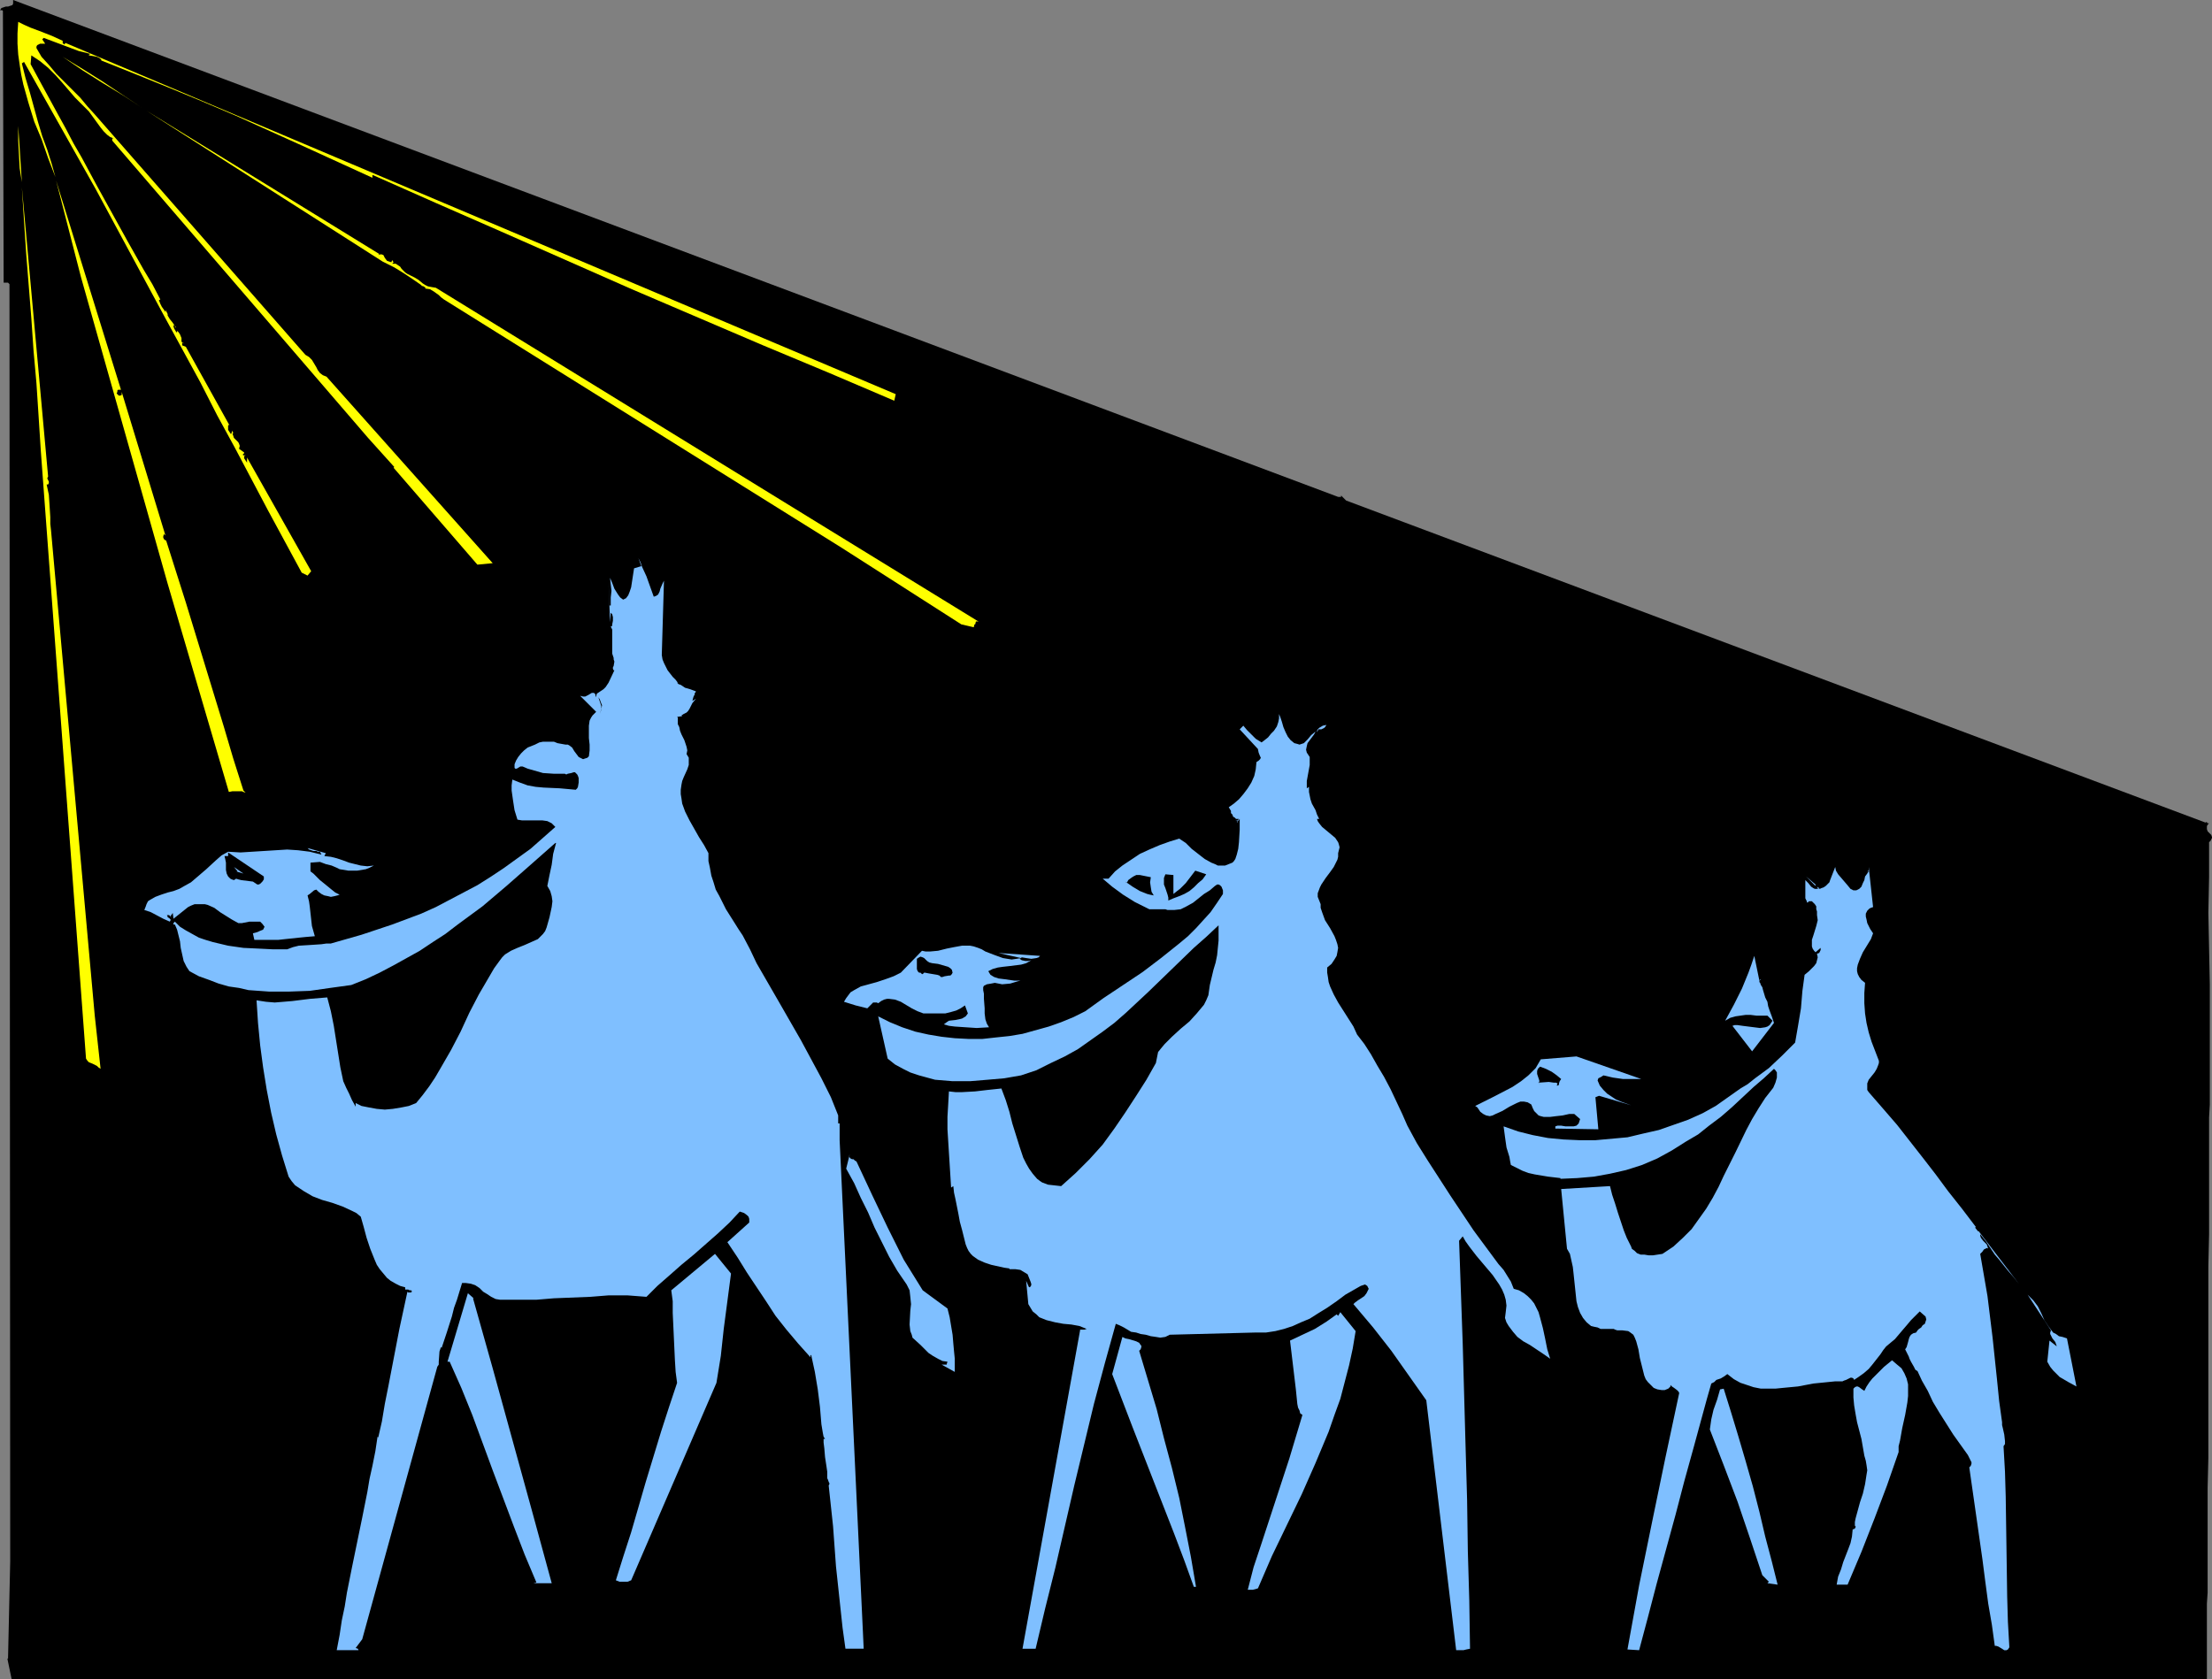 <?xml version="1.0" encoding="UTF-8" standalone="no"?>
<svg
   version="1.0"
   width="129.766mm"
   height="98.54mm"
   id="svg34"
   sodipodi:docname="Wisemen 15.wmf"
   xmlns:inkscape="http://www.inkscape.org/namespaces/inkscape"
   xmlns:sodipodi="http://sodipodi.sourceforge.net/DTD/sodipodi-0.dtd"
   xmlns="http://www.w3.org/2000/svg"
   xmlns:svg="http://www.w3.org/2000/svg">
  <rect width="100%" height="100%" fill="#808080" stroke="none"/>
  <sodipodi:namedview
     id="namedview34"
     pagecolor="#ffffff"
     bordercolor="#000000"
     borderopacity="0.25"
     inkscape:showpageshadow="2"
     inkscape:pageopacity="0.0"
     inkscape:pagecheckerboard="0"
     inkscape:deskcolor="#d1d1d1"
     inkscape:document-units="mm" />
  <defs
     id="defs1">
    <pattern
       id="WMFhbasepattern"
       patternUnits="userSpaceOnUse"
       width="6"
       height="6"
       x="0"
       y="0" />
  </defs>
  <path
     style="fill:#000000;fill-opacity:1;fill-rule:evenodd;stroke:none"
     d="m 297.344,110.196 v -0.323 l 1.131,1.131 190.526,71.417 0.323,-0.162 v 0 0.162 0 l 0.162,0.162 h 0.323 l -0.323,0.323 -0.162,0.323 v 0.323 0.323 l 0.162,0.485 0.485,0.485 0.323,0.323 0.162,0.485 v 0.162 l -0.162,0.323 -0.162,0.323 -0.323,0.323 v 7.756 l -0.162,7.917 0.162,7.917 0.162,7.917 v 8.24 1.777 16.642 l -0.162,2.908 v 12.441 6.625 6.786 l -0.162,7.109 v 14.38 14.219 7.109 6.786 l -0.162,6.625 v 6.463 5.978 10.826 l -0.162,2.424 v 8.24 1.777 4.847 0.808 1.131 H 2.586 L 1.616,367.75 1.778,367.911 2.262,346.26 2.101,63.015 1.778,62.692 H 1.454 1.131 0.808 L 0.646,2.424 0.485,2.262 H 0 L 0.323,1.777 0.808,1.616 1.293,1.454 H 1.778 L 2.262,1.293 2.747,1.131 2.909,0.808 V 0.485 0 L 296.697,110.196 Z"
     id="path1" />
  <path
     style="fill:#ffff00;fill-opacity:1;fill-rule:evenodd;stroke:none"
     d="m 13.898,9.048 v 0.485 l 0.162,0.162 0.162,0.162 0.323,-0.323 184.062,77.88 -0.323,1.454 L 183.901,82.728 169.195,76.588 140.107,64.146 111.181,51.382 96.798,45.08 82.578,38.779 v 0.646 L 67.387,32.477 52.358,25.691 44.763,22.459 37.33,19.389 29.734,16.319 22.462,13.411 v -0.162 l -0.323,-0.323 -0.646,-0.323 -0.808,-0.162 -0.97,-0.162 v 0 -0.162 L 20.038,11.957 17.453,11.31 12.282,9.371 9.696,8.402 9.373,8.725 10.019,9.695 H 9.534 8.888 L 8.242,10.018 8.08,10.341 v 0.323 l 1.131,1.939 1.616,1.777 1.616,1.939 1.778,1.777 3.555,3.555 1.616,1.939 1.616,1.777 46.702,53.321 0.808,0.485 0.646,0.646 0.97,1.616 0.323,0.646 0.485,0.646 0.646,0.485 0.808,0.323 36.845,41.364 -3.394,0.323 -18.584,-21.49 0.162,-0.162 -5.818,-6.463 -56.722,-65.924 v -0.485 h 0.323 l -0.808,-0.323 -0.646,-0.485 -0.808,-0.808 -0.646,-0.808 -1.293,-1.777 -1.293,-1.777 L 18.261,23.267 16.645,21.651 13.736,18.258 12.282,16.642 10.666,15.027 8.888,13.572 6.949,12.28 6.787,14.219 8.888,18.097 l 1.939,3.555 1.939,3.555 1.778,3.232 1.778,3.393 1.778,3.07 3.394,6.302 6.787,12.28 3.555,6.302 1.939,3.232 1.778,3.393 -0.323,0.162 0.323,0.808 0.323,0.646 0.808,1.131 0.162,-0.485 v 0.323 l 0.162,0.323 0.162,0.162 -0.162,-0.162 0.162,0.323 v 0.323 l 0.485,0.808 0.646,0.808 0.323,0.485 0.323,0.646 v -0.323 h -0.162 l -0.323,-0.323 v 0.323 l 0.162,0.485 0.485,0.808 h 0.162 v -0.323 l 0.162,0.162 0.162,0.162 0.323,0.485 0.323,0.808 v 0.323 0.485 l 0.646,0.485 -0.162,-0.162 -0.162,-0.162 -0.162,0.162 v 0.485 l 0.808,0.323 9.696,17.45 -0.162,-0.162 -0.162,0.162 v 0.323 0.646 l 0.323,0.485 0.323,0.485 0.323,-0.808 0.162,0.646 h -0.162 l 0.162,0.485 0.162,0.485 0.323,0.323 0.646,0.646 0.162,0.323 0.162,0.485 -0.162,0.646 1.131,0.808 v 0.162 l -0.162,0.162 -0.162,0.162 0.162,0.162 h 0.485 l -0.323,0.162 v 0.162 0.323 l 0.323,0.485 0.323,0.485 v -1.131 l 14.221,25.206 -0.808,0.969 -1.293,-0.646 -7.434,-13.734 -7.434,-14.057 -3.878,-7.109 L 44.44,84.828 36.683,70.609 21.17,41.849 13.251,27.791 5.333,13.734 l -0.485,0.323 0.808,3.232 0.97,3.232 1.778,6.463 0.97,3.232 1.131,3.07 0.97,3.07 0.808,2.908 L 10.666,35.062 9.211,30.861 7.595,26.983 6.302,22.782 5.171,18.743 4.686,16.481 4.363,14.38 4.04,12.118 3.878,9.695 V 7.433 L 4.04,4.847 5.333,5.494 6.787,6.14 9.373,7.109 11.797,8.079 Z"
     id="path2" />
  <path
     style="fill:#ffff00;fill-opacity:1;fill-rule:evenodd;stroke:none"
     d="m 31.512,23.913 -4.202,-2.747 -4.525,-2.747 -4.363,-2.747 -4.525,-3.07 4.525,2.747 4.363,2.747 4.363,2.908 z"
     id="path3" />
  <path
     style="fill:#ffff00;fill-opacity:1;fill-rule:evenodd;stroke:none"
     d="m 84.194,56.39 v -0.162 0 l -0.323,0.323 0.646,-0.162 0.485,0.162 0.162,0.323 0.162,0.323 0.485,0.646 0.485,0.162 0.485,0.162 0.162,-0.485 0.323,0.485 -0.162,0.162 -0.162,0.162 h 0.808 l 0.485,0.323 0.485,0.323 0.323,0.485 0.808,0.808 0.485,0.323 0.646,0.323 0.97,0.485 0.808,0.485 0.97,0.808 0.485,0.323 0.646,0.323 0.808,0.162 0.97,0.162 v 0 l 83.224,51.22 37.33,22.944 -0.323,-0.162 h -0.485 l -0.162,0.646 h -0.162 l -0.162,0.646 -2.747,-0.646 -26.502,-16.966 -88.234,-55.098 -0.646,-0.485 -0.485,-0.485 -1.131,-0.808 -0.808,-0.485 -1.131,-0.162 0.162,-0.162 v 0 l -0.485,-0.323 -0.646,-0.162 h 0.323 L 91.465,61.884 89.526,60.591 87.426,59.299 86.133,58.653 84.84,58.006 32.482,24.56 Z"
     id="path4" />
  <path
     style="fill:#ffff00;fill-opacity:1;fill-rule:evenodd;stroke:none"
     d="M 4.848,40.394 4.363,37.324 4.202,34.254 4.04,31.184 V 27.953 Z"
     id="path5" />
  <path
     style="fill:#ffff00;fill-opacity:1;fill-rule:evenodd;stroke:none"
     d="m 26.826,86.444 h -0.323 -0.323 l -0.162,0.162 v 0.323 l -0.162,0.323 0.323,0.323 0.162,0.162 h 0.323 l 0.323,-0.162 V 87.252 86.929 l 9.696,31.831 -0.323,-0.323 -0.162,0.485 v 0.323 l 0.162,0.323 0.162,0.162 0.323,0.162 4.363,13.734 4.202,13.734 4.202,13.734 2.101,7.109 2.262,7.109 0.485,0.485 -0.485,-0.162 -0.323,-0.162 H 52.682 51.55 L 50.742,175.635 37.168,129.423 17.938,61.399 12.443,40.071 Z"
     id="path6" />
  <path
     style="fill:#ffff00;fill-opacity:1;fill-rule:evenodd;stroke:none"
     d="m 10.666,105.672 -0.162,0.323 v 0.162 l 0.162,0.323 0.162,0.323 v 0.323 l -0.162,0.323 h -0.323 l 0.485,2.262 0.162,2.424 0.162,2.585 v 1.454 l 0.162,1.454 9.696,107.61 1.293,11.795 -0.485,-0.323 -0.323,-0.323 -0.97,-0.485 -0.808,-0.323 -0.323,-0.323 -0.323,-0.485 L 9.05,100.016 8.565,92.422 8.08,84.99 7.434,77.719 6.949,70.609 5.818,56.39 5.333,49.119 4.848,41.525 Z"
     id="path7" />
  <path
     style="fill:#7fbfff;fill-opacity:1;fill-rule:evenodd;stroke:none"
     d="m 144.955,132.332 0.485,-0.162 0.485,-0.323 0.323,-0.646 0.162,-0.646 0.485,-1.131 0.162,-0.323 0.162,-0.323 -0.485,16.481 0.162,0.969 0.323,0.808 0.323,0.646 0.485,0.969 1.131,1.454 0.646,0.646 0.485,0.646 h -0.162 l 0.323,0.323 0.485,0.162 0.97,0.646 1.131,0.323 1.293,0.485 -0.323,0.485 v 0.323 l -0.162,0.162 -0.162,0.485 -0.162,0.646 0.808,-0.485 -0.808,0.969 -0.646,1.293 -0.323,0.485 -0.323,0.323 -0.646,0.323 -0.485,0.323 0.162,0.162 -1.131,0.162 0.162,0.162 v 0.323 1.131 l 0.162,0.323 0.162,0.323 0.162,0.808 0.323,0.808 0.646,1.293 0.485,1.454 0.162,0.808 -0.162,0.808 0.485,0.808 v 0.808 0.808 l -0.323,0.969 -0.808,1.777 -0.323,0.808 -0.162,0.808 -0.162,1.131 v 0.969 l 0.162,0.969 0.162,1.131 0.646,1.777 0.97,1.939 2.101,3.716 1.131,1.777 0.97,1.777 v 1.777 l 0.323,1.454 0.323,1.777 0.485,1.454 0.485,1.616 0.808,1.454 1.454,2.908 1.939,3.07 0.808,1.293 0.97,1.454 1.616,3.07 1.454,3.07 2.424,4.201 2.424,4.201 5.01,8.725 2.262,4.201 2.262,4.201 2.101,4.201 1.616,4.039 v 1.777 h 0.323 v 3.716 l 5.171,109.226 0.162,3.555 h -4.04 l -0.646,-4.686 -0.485,-4.524 -0.97,-9.048 -0.646,-8.887 -0.485,-4.524 -0.485,-4.524 0.162,-0.323 v -0.162 l -0.162,-0.323 -0.162,-0.485 -0.162,-0.323 v -0.323 -1.131 l -0.162,-1.131 -0.323,-2.101 -0.162,-1.939 -0.162,-1.293 v -1.131 0.162 0.162 h 0.323 l -0.323,-0.485 -0.162,-0.808 -0.323,-1.939 -0.323,-3.878 -0.485,-3.878 -0.646,-3.878 -0.808,-3.716 h -0.162 v 0.485 l -2.747,-3.07 -2.586,-3.07 -2.424,-3.07 -2.101,-3.232 -4.202,-6.302 -2.101,-3.393 -2.262,-3.393 4.848,-4.363 v -0.485 -0.323 l -0.162,-0.485 -0.323,-0.323 -0.646,-0.485 -0.97,-0.323 -2.262,2.424 -2.586,2.424 -5.333,4.686 -2.747,2.262 -2.747,2.424 -2.586,2.262 -2.424,2.424 -4.202,-0.323 h -4.202 l -4.04,0.323 -4.04,0.162 -4.04,0.162 -3.878,0.323 h -4.04 -4.04 l -0.97,-0.162 -0.97,-0.485 -0.97,-0.646 -0.808,-0.485 -0.808,-0.808 -0.97,-0.646 -0.97,-0.323 -1.131,-0.162 h -0.808 l -1.131,3.716 -0.646,1.777 -0.485,1.939 -1.131,3.555 -1.131,3.393 -0.162,-0.162 -0.162,0.485 -0.162,0.485 -0.162,2.262 v 0.646 l -0.323,0.485 -16.645,60.43 -1.454,1.939 0.485,0.162 v 0 l 0.162,0.323 h -1.131 -2.424 -1.293 l 0.646,-3.393 0.485,-3.232 0.646,-3.07 0.485,-3.07 1.131,-5.655 1.131,-5.494 1.131,-5.494 1.131,-5.655 0.485,-2.908 0.646,-2.908 0.646,-3.232 0.485,-3.232 0.162,0.162 0.808,-3.555 0.646,-3.878 0.808,-4.039 0.808,-4.201 1.616,-8.402 1.778,-8.24 0.162,0.162 h 0.646 l 0.162,-0.162 v -0.162 l -0.162,-0.162 h -0.323 l -0.323,-0.162 h -0.646 v -0.485 l -1.131,-0.323 -0.97,-0.485 -1.131,-0.646 -0.808,-0.646 -0.808,-0.969 -0.808,-0.969 -0.646,-0.969 -0.485,-1.131 -0.97,-2.424 -0.808,-2.424 -0.646,-2.424 -0.646,-2.262 -0.97,-0.808 -0.97,-0.485 -2.101,-0.969 -2.262,-0.808 -2.262,-0.646 -2.101,-0.808 -1.939,-1.131 -0.97,-0.646 -0.97,-0.646 -0.808,-0.969 -0.646,-0.969 -1.454,-4.686 -1.293,-4.686 -1.131,-4.847 -0.97,-5.009 -0.808,-5.009 -0.646,-4.847 -0.485,-5.009 -0.323,-5.009 2.101,0.323 1.939,0.162 1.939,-0.162 1.939,-0.162 3.878,-0.485 3.878,-0.323 0.808,3.07 0.646,3.232 0.485,3.07 0.485,3.07 0.485,3.07 0.646,3.07 0.646,1.454 0.646,1.293 0.646,1.454 0.808,1.454 v -0.808 l 1.293,0.646 1.616,0.323 1.778,0.323 1.778,0.162 1.778,-0.162 1.939,-0.323 1.616,-0.323 1.616,-0.646 1.454,-1.777 1.454,-1.939 1.293,-1.939 1.131,-1.939 2.424,-4.201 2.101,-4.039 1.939,-4.201 2.101,-4.039 2.262,-3.878 1.131,-1.939 1.293,-1.777 0.485,-0.646 0.646,-0.646 1.293,-0.808 1.454,-0.646 1.616,-0.646 1.454,-0.646 1.454,-0.646 0.485,-0.485 0.646,-0.646 0.485,-0.646 0.323,-0.808 0.323,-1.131 0.323,-1.131 0.485,-2.262 0.162,-1.293 -0.162,-1.131 -0.323,-1.131 -0.646,-1.131 0.485,-2.424 0.485,-2.262 0.323,-2.424 0.646,-2.424 h -0.162 l -5.494,4.847 -5.333,4.686 -5.333,4.524 -5.494,4.039 -2.747,2.1 -2.747,1.777 -2.909,1.939 -2.909,1.616 -2.909,1.616 -3.07,1.616 -3.07,1.454 -3.232,1.293 -4.686,0.646 -4.525,0.646 -4.525,0.162 h -4.525 l -2.262,-0.162 -2.262,-0.162 -2.101,-0.485 -2.262,-0.323 -2.262,-0.646 -2.101,-0.808 -2.262,-0.808 -2.101,-1.131 -0.646,-0.969 -0.646,-1.293 -0.323,-1.454 -0.323,-1.454 -0.162,-1.454 -0.323,-1.293 -0.323,-1.293 -0.485,-1.131 h -0.323 v -0.323 l 0.162,-0.162 0.162,-0.162 1.131,1.131 1.293,0.808 1.454,0.808 1.454,0.808 1.454,0.485 1.616,0.485 3.394,0.808 3.394,0.485 3.394,0.162 3.232,0.162 h 3.07 l 1.293,-0.485 1.293,-0.323 2.586,-0.162 2.424,-0.162 1.131,-0.162 h 0.97 l 6.787,-1.939 6.787,-2.262 6.464,-2.424 3.232,-1.454 3.07,-1.616 3.07,-1.616 3.07,-1.616 3.07,-1.939 2.909,-1.939 2.909,-2.101 2.909,-2.1 2.747,-2.424 2.747,-2.424 -0.485,-0.485 -0.323,-0.323 -0.97,-0.485 -1.131,-0.162 h -1.131 -1.131 -1.131 -1.131 l -0.97,-0.162 -0.646,-2.101 -0.323,-2.1 -0.323,-2.262 v -1.131 l 0.162,-1.293 1.616,0.646 1.778,0.646 1.778,0.323 1.778,0.162 3.555,0.162 1.778,0.162 1.778,0.162 0.323,-0.323 0.162,-0.323 0.162,-0.969 v -0.969 l -0.162,-0.485 -0.162,-0.323 -0.323,-0.323 -0.162,-0.162 h -0.323 l -0.485,0.162 -0.808,0.162 -0.323,0.162 -0.323,-0.162 h -2.424 l -2.424,-0.162 -1.131,-0.323 -1.131,-0.323 -1.131,-0.323 -1.131,-0.485 h -0.323 -0.162 l -0.808,0.485 h -0.323 l -0.162,-0.162 v -0.808 l 0.323,-0.808 0.485,-0.808 0.646,-0.808 0.646,-0.646 0.808,-0.646 0.808,-0.323 0.808,-0.323 0.97,-0.485 0.808,-0.162 h 0.808 0.808 0.808 l 0.808,0.323 1.778,0.323 h 0.485 l 0.323,0.162 0.646,0.485 0.485,0.808 0.485,0.646 0.485,0.646 0.646,0.323 0.323,0.162 0.485,-0.162 0.485,-0.162 0.323,-0.323 0.162,-1.293 v -1.293 l -0.162,-1.454 v -1.454 -1.293 l 0.162,-1.131 0.323,-0.646 0.323,-0.485 0.323,-0.323 0.485,-0.485 -3.555,-3.555 0.646,0.162 h 0.485 l 0.646,-0.323 0.808,-0.485 h 0.485 l 0.162,0.162 0.162,0.162 v 0.323 l 0.162,0.323 v -0.323 l 0.162,-0.485 0.485,-0.323 0.485,-0.323 0.485,-0.323 0.485,-0.485 0.323,-0.485 0.323,-0.485 1.293,-2.747 h -0.162 l -0.162,-0.323 v -0.323 l 0.162,-0.323 0.162,-0.969 -0.162,-0.485 v -0.323 l -0.323,-0.969 v -0.808 -1.939 -1.777 -0.808 l -0.323,-0.646 0.323,-0.162 v -0.323 l 0.162,-0.808 v -0.808 l -0.162,-0.646 -0.323,-0.323 -0.162,2.1 -0.323,-8.887 0.162,5.17 h 0.323 v -1.777 l 0.162,-1.454 -0.162,-1.454 -0.162,-1.454 0.485,1.131 0.485,1.293 0.808,1.293 0.485,0.646 0.646,0.485 0.646,-0.323 0.485,-0.646 0.323,-0.808 0.323,-0.969 0.646,-4.201 1.616,-0.485 -0.646,-1.777 0.485,0.969 0.323,0.969 0.97,2.1 0.808,2.262 z"
     id="path8" />
  <path
     style="fill:#000000;fill-opacity:1;fill-rule:evenodd;stroke:none"
     d="m 132.997,158.346 0.162,-0.485 0.162,-0.485 v -0.808 l -0.323,-0.969 -0.323,-0.969 0.323,0.485 0.162,0.485 0.323,0.808 -0.162,0.808 z"
     id="path9" />
  <path
     style="fill:#7fbfff;fill-opacity:1;fill-rule:evenodd;stroke:none"
     d="m 288.132,165.132 0.485,-0.162 0.485,-0.162 0.808,-0.808 0.808,-0.969 0.97,-0.808 -0.323,0.646 -0.97,1.293 -0.485,0.646 -0.162,0.646 -0.162,0.808 0.162,0.646 0.323,0.485 0.323,0.485 v 1.777 l -0.323,1.777 -0.323,1.777 v 0.646 0.969 l 0.485,-0.323 v 1.131 l 0.162,0.808 0.162,0.808 0.323,0.969 0.808,1.454 0.323,0.969 0.485,0.969 h -0.485 l 0.162,0.485 0.323,0.485 0.646,0.808 0.97,0.808 0.97,0.808 0.97,0.808 0.646,0.969 0.162,0.485 0.162,0.646 -0.162,0.646 -0.162,0.646 v 0.808 l -0.162,0.646 -0.808,1.616 -0.808,1.131 -0.97,1.293 -0.97,1.454 -0.323,0.646 -0.485,1.293 v 0.808 l 0.323,0.808 0.323,0.808 v 0.808 l 0.323,0.969 0.646,1.777 1.131,1.777 0.97,1.777 0.323,0.808 0.323,0.969 0.162,0.808 -0.162,0.969 -0.162,0.808 -0.485,0.808 -0.646,0.969 -0.97,0.808 v 1.131 l 0.162,0.969 0.162,1.131 0.323,0.969 0.808,1.777 0.97,1.777 2.262,3.555 1.131,1.777 0.808,1.777 1.616,2.1 1.454,2.262 1.454,2.585 1.454,2.424 1.454,2.747 1.293,2.747 1.293,2.747 1.131,2.585 2.101,3.878 2.424,3.878 5.01,7.756 5.171,7.756 5.494,7.433 1.131,1.293 0.808,1.293 0.808,1.293 0.646,1.616 1.131,0.323 1.131,0.646 0.808,0.646 0.808,0.808 0.646,0.808 0.485,0.969 0.485,0.969 0.323,1.131 0.646,2.424 0.485,2.262 0.485,2.424 0.646,2.101 -1.616,-1.131 -1.454,-0.969 -1.454,-0.969 -1.454,-0.808 -1.293,-0.969 -0.97,-1.131 -0.97,-1.293 -0.485,-0.808 -0.323,-0.969 0.162,-1.293 0.162,-1.454 -0.162,-1.293 -0.323,-1.131 -0.485,-1.131 -0.646,-1.131 -1.454,-2.1 -1.778,-2.1 -1.778,-2.101 -1.616,-2.1 -0.808,-1.131 -0.646,-1.131 -0.808,0.969 0.808,22.944 0.646,23.267 0.323,11.31 0.162,11.31 0.323,10.987 0.162,10.664 -0.808,0.162 -0.646,0.162 h -0.808 -0.808 l -6.626,-55.421 -3.878,-5.494 -3.878,-5.494 -4.04,-5.17 -4.363,-5.17 0.323,-0.323 0.646,-0.485 1.454,-0.969 0.485,-0.646 0.323,-0.646 0.162,-0.323 -0.162,-0.323 -0.162,-0.323 -0.485,-0.323 -0.97,0.323 -1.131,0.646 -2.262,1.293 -1.939,1.454 -2.101,1.454 -2.101,1.293 -1.778,1.131 -1.939,0.808 -1.778,0.808 -1.939,0.646 -1.939,0.485 -2.101,0.323 h -2.424 l -18.907,0.485 -0.97,0.485 -1.131,0.162 -0.97,-0.162 -1.131,-0.162 -1.131,-0.323 -1.131,-0.162 -0.97,-0.323 -1.131,-0.162 -0.808,-0.485 -0.808,-0.485 -0.97,-0.485 -0.808,-0.323 -2.424,8.725 -2.424,9.048 -4.363,18.097 -4.202,18.258 -2.262,9.048 -2.101,8.887 h -2.909 l 12.766,-70.609 v -0.162 h 0.485 0.485 l 0.485,-0.162 -1.616,-0.646 -1.778,-0.323 -1.778,-0.162 -1.778,-0.323 -1.939,-0.485 -1.616,-0.646 -0.646,-0.646 -0.808,-0.646 -0.485,-0.808 -0.485,-0.808 -0.485,-5.17 0.646,1.454 0.323,-0.162 0.162,-0.323 v -0.323 l -0.162,-0.485 -0.323,-0.808 -0.323,-0.808 -0.808,-0.485 -0.808,-0.485 -1.131,-0.162 h -1.293 v -0.162 l -1.131,-0.162 -1.454,-0.323 -1.454,-0.323 -1.454,-0.485 -1.454,-0.646 -1.131,-0.808 -0.485,-0.485 -0.485,-0.646 -0.323,-0.646 -0.323,-0.808 -0.808,-3.232 -0.485,-1.777 -0.323,-1.777 -0.646,-3.232 -0.323,-1.454 -0.162,-1.454 -0.485,0.323 -0.323,-5.17 -0.323,-5.17 -0.162,-2.585 v -2.747 l 0.162,-2.747 0.162,-2.908 1.454,0.162 h 1.454 l 2.909,-0.162 2.747,-0.323 3.07,-0.323 0.97,2.585 0.808,2.585 0.646,2.585 0.808,2.585 0.808,2.585 0.808,2.424 0.646,1.293 0.646,1.131 0.808,1.131 0.97,1.131 0.646,0.485 0.485,0.323 1.293,0.485 1.454,0.162 1.454,0.162 1.616,-1.454 1.616,-1.454 3.07,-3.07 2.909,-3.232 2.586,-3.555 2.424,-3.555 2.424,-3.716 2.262,-3.555 2.101,-3.716 0.485,-2.424 0.646,-0.808 0.808,-0.969 1.616,-1.616 1.939,-1.777 1.939,-1.616 1.616,-1.777 0.808,-0.969 0.808,-0.969 0.485,-0.969 0.485,-1.131 0.162,-1.131 0.162,-1.131 0.808,-3.393 0.485,-1.616 0.323,-1.616 0.162,-1.616 0.162,-1.616 v -1.616 -1.777 l -2.747,2.585 -2.747,2.424 -5.171,5.009 -5.01,4.847 -4.848,4.524 -2.586,2.262 -2.586,1.939 -2.747,1.939 -2.747,1.939 -2.909,1.616 -3.07,1.454 -3.232,1.616 -3.394,1.131 -3.717,0.646 -3.717,0.323 -3.878,0.323 h -3.878 l -1.939,-0.162 -1.939,-0.162 -1.778,-0.485 -1.778,-0.485 -1.939,-0.646 -1.616,-0.808 -1.778,-0.969 -1.616,-1.293 -2.101,-9.371 2.586,1.293 2.747,1.131 2.909,0.969 2.909,0.646 2.909,0.485 2.909,0.323 3.07,0.162 h 3.07 l 2.909,-0.323 3.07,-0.323 2.909,-0.485 2.909,-0.808 2.909,-0.808 2.747,-0.969 2.747,-1.131 2.586,-1.293 4.04,-2.908 4.363,-2.908 4.363,-2.908 4.04,-3.07 4.04,-3.232 1.939,-1.616 1.778,-1.777 1.616,-1.777 1.616,-1.777 1.454,-2.1 1.293,-1.939 v -0.808 l -0.323,-0.808 -0.323,-0.323 -0.323,-0.162 h -0.323 l -0.485,0.323 -1.131,0.969 -1.293,0.808 -2.424,1.939 -1.454,0.808 -1.293,0.646 -1.454,0.162 h -0.808 -0.646 l -0.485,-0.162 h -2.909 -0.646 l -0.646,-0.323 -2.586,-1.293 -2.586,-1.616 -2.424,-1.777 -2.101,-1.777 h 1.293 l 1.454,-1.616 1.616,-1.293 1.939,-1.293 1.939,-1.293 2.101,-0.969 2.262,-0.969 2.262,-0.808 2.101,-0.646 1.454,0.969 1.293,1.293 1.454,1.131 1.454,1.131 1.454,0.808 0.808,0.323 0.646,0.323 h 0.808 0.808 l 0.808,-0.323 0.808,-0.323 0.323,-0.323 0.323,-0.485 0.323,-0.969 0.323,-1.293 0.162,-1.454 0.162,-2.747 v -2.424 l -0.646,0.808 0.323,-0.162 -0.646,-0.485 0.323,0.323 0.485,-0.485 h -0.646 l -0.323,-0.323 -0.323,-0.162 -0.162,-0.485 -0.323,-0.323 v -0.485 l -0.485,-0.808 1.131,-0.808 1.131,-0.969 0.97,-1.131 0.97,-1.293 0.808,-1.293 0.646,-1.454 0.323,-1.454 0.162,-1.616 0.485,-0.323 0.323,-0.323 0.162,-0.323 -0.162,-0.323 -0.323,-0.808 -0.162,-0.808 -4.04,-4.363 0.808,-0.808 0.808,0.969 0.97,0.969 0.97,0.969 1.293,0.808 0.646,-0.485 0.808,-0.646 0.646,-0.808 0.646,-0.646 0.646,-0.969 0.323,-0.969 0.162,-0.808 v -0.969 l 0.323,0.808 0.323,0.969 0.323,1.131 0.485,1.131 0.485,0.969 0.646,0.808 0.808,0.646 0.646,0.162 z"
     id="path10" />
  <path
     style="fill:#7fbfff;fill-opacity:1;fill-rule:evenodd;stroke:none"
     d="m 294.112,160.769 -0.323,0.485 -0.162,0.162 -0.646,0.323 h -0.646 l -0.162,0.323 -0.162,0.323 v -0.162 -0.162 l 0.162,-0.323 0.323,-0.323 0.808,-0.485 z"
     id="path11" />
  <path
     style="fill:#7fbfff;fill-opacity:1;fill-rule:evenodd;stroke:none"
     d="m 71.912,189.853 1.454,0.162 1.293,0.323 1.454,0.485 1.293,0.485 1.293,0.323 1.293,0.323 1.454,0.162 1.454,-0.162 -0.97,0.485 -0.808,0.323 -0.97,0.162 -0.97,0.162 h -1.939 l -1.939,-0.323 -0.323,-0.162 -0.323,-0.162 -1.131,-0.485 -1.293,-0.323 -1.293,-0.485 -2.101,0.162 v 1.939 l 0.646,0.485 0.646,0.646 0.808,0.808 0.808,0.646 1.778,1.454 0.808,0.646 0.97,0.485 -0.485,0.162 -0.646,0.162 -0.808,0.162 -0.646,-0.162 -0.808,-0.162 -0.646,-0.323 -0.646,-0.485 -0.485,-0.485 -0.485,0.162 -0.97,0.808 -0.485,0.323 0.323,1.293 0.162,1.131 0.485,4.363 0.323,1.131 0.323,1.131 -1.939,0.162 -1.616,0.162 -3.07,0.323 -1.454,0.162 h -1.616 -1.778 -1.939 l -0.323,-1.454 0.646,-0.162 0.485,-0.162 0.323,-0.162 0.808,-0.323 0.162,-0.323 0.162,-0.323 -0.485,-0.646 -0.485,-0.485 h -0.808 -1.131 -0.485 l -0.808,0.162 -0.808,0.162 H 52.843 l -1.454,-0.808 -1.293,-0.808 -1.293,-0.808 -1.293,-0.969 -1.454,-0.646 -0.646,-0.162 h -0.808 -0.646 -0.808 l -0.808,0.323 -0.646,0.323 -3.232,2.585 -0.162,-1.293 -0.323,0.485 -0.162,0.162 0.162,0.323 -0.485,-0.485 h -0.323 -0.162 l 0.162,0.323 v 0.162 l 0.323,0.162 0.323,0.323 v 0.162 l -0.162,0.323 -1.454,-0.646 -2.747,-1.454 -1.454,-0.485 0.323,-0.808 0.162,-0.485 0.323,-0.646 0.485,-0.323 1.131,-0.646 1.293,-0.485 1.454,-0.485 1.293,-0.323 1.293,-0.485 1.131,-0.646 1.454,-0.808 1.131,-0.969 2.262,-1.939 2.101,-1.939 1.293,-1.131 1.454,-0.808 2.747,0.162 2.586,-0.162 2.586,-0.162 2.586,-0.162 2.586,-0.162 2.424,0.162 2.586,0.323 1.293,0.323 1.293,0.323 -0.162,-0.323 -0.162,-0.323 h -0.485 l -0.323,-0.162 h -0.646 l -0.485,-0.162 -0.485,-0.162 -0.323,-0.323 4.04,1.131 z"
     id="path12" />
  <path
     style="fill:#000000;fill-opacity:1;fill-rule:evenodd;stroke:none"
     d="m 58.499,194.377 v 0.323 0.323 l -0.323,0.485 -0.485,0.485 -0.323,0.162 h -0.323 l -0.485,-0.323 -0.485,-0.323 -1.293,-0.162 -1.293,-0.162 -0.646,-0.162 -0.485,-0.162 -0.485,0.323 -0.485,-0.162 -0.323,-0.162 -0.485,-0.485 -0.323,-0.646 -0.162,-0.808 v -1.616 l -0.162,-0.808 -0.162,-0.646 h 0.808 v -0.808 z"
     id="path13" />
  <path
     style="fill:#7fbfff;fill-opacity:1;fill-rule:evenodd;stroke:none"
     d="m 52.358,193.246 h 0.323 l -0.808,-0.969 2.101,1.454 z"
     id="path14" />
  <path
     style="fill:#7fbfff;fill-opacity:1;fill-rule:evenodd;stroke:none"
     d="m 410.302,197.124 0.646,0.323 h 0.646 l 0.323,-0.162 0.323,-0.162 0.485,-0.485 0.323,-0.808 0.323,-0.646 0.162,-0.808 0.485,-0.646 0.162,-0.323 0.323,-0.162 h -0.485 l 0.323,-0.162 v -0.162 -0.323 -0.323 l 0.97,8.887 -0.485,0.162 -0.323,0.162 -0.485,0.485 -0.323,0.646 v 0.646 l 0.162,0.646 0.162,0.808 0.323,0.646 0.162,0.323 0.162,0.323 0.646,0.969 -0.485,1.293 -1.778,2.908 -0.646,1.454 -0.485,1.293 -0.162,0.808 v 0.646 l 0.162,0.646 0.323,0.646 0.485,0.646 0.808,0.646 -0.162,2.262 v 2.262 l 0.162,2.262 0.323,2.101 0.485,2.1 0.646,2.101 0.808,2.1 0.808,2.101 v 0.485 l -0.162,0.485 -0.323,0.808 -0.485,0.808 -0.646,0.808 -0.646,0.808 -0.323,0.808 v 0.485 0.485 0.485 l 0.323,0.485 3.232,3.716 3.07,3.555 5.818,7.433 2.747,3.555 2.747,3.716 3.07,3.878 3.07,4.039 -0.162,0.162 0.646,0.808 h 0.162 l 8.888,11.634 -1.293,-1.616 -1.131,-1.293 -1.939,-2.424 -0.97,-1.131 -0.97,-1.454 -0.97,-1.454 -1.293,-1.616 v 0.323 l 0.162,0.485 0.485,0.646 0.808,0.808 0.162,0.485 0.162,0.485 -0.162,-0.162 h -0.162 l -0.646,0.323 -0.323,0.485 -0.485,0.485 0.808,4.686 0.808,4.686 1.131,9.21 0.97,9.21 0.485,4.847 0.646,4.686 v 0.646 l 0.162,0.646 0.323,1.454 0.162,1.454 v 0.646 l -0.323,0.485 0.323,5.655 0.162,5.494 0.162,10.987 0.162,11.149 0.162,5.655 0.323,5.655 -0.323,0.485 -0.323,0.162 h -0.485 l -0.485,-0.323 -0.808,-0.485 -0.485,-0.162 h -0.323 l -0.646,-4.686 -0.808,-4.686 -0.646,-4.847 -0.646,-5.009 -1.454,-10.179 -1.454,-10.179 0.323,-0.323 0.162,-0.485 v -0.323 l -0.162,-0.323 -0.323,-0.646 -0.323,-0.646 -1.616,-2.262 -1.616,-2.262 -3.07,-4.847 -1.454,-2.424 -1.131,-2.424 -1.293,-2.262 -0.97,-2.101 -0.485,-0.323 -0.323,-0.646 -0.646,-1.131 -0.323,-0.646 -0.162,-0.485 -0.162,-0.323 -0.646,-1.293 0.323,-0.485 0.323,-1.131 0.162,-0.646 0.162,-0.485 0.323,-0.485 0.485,-0.323 0.646,-0.162 0.323,-0.485 0.323,-0.323 0.485,-0.323 0.323,-0.485 0.485,-0.323 0.162,-0.485 0.162,-0.485 -0.162,-0.646 -1.293,-1.131 -0.97,0.969 -0.97,0.969 -0.808,0.969 -0.97,1.131 -1.778,2.1 -0.97,0.808 -0.97,0.808 -0.646,0.808 -0.646,0.969 -1.778,2.262 -0.808,0.969 -1.131,0.969 -1.131,0.808 -0.97,0.646 -0.162,-0.323 -0.323,-0.162 h -0.323 l -0.323,0.162 -0.646,0.323 -0.485,0.162 -0.323,0.162 h -1.616 l -1.616,0.162 -3.232,0.323 -3.394,0.646 -3.394,0.323 -1.616,0.162 h -1.616 -1.616 l -1.616,-0.323 -1.454,-0.485 -1.454,-0.485 -1.454,-0.808 -1.454,-1.131 -0.646,0.485 -0.808,0.485 -0.97,0.323 -0.485,0.485 -0.646,0.323 -0.97,3.393 -0.97,3.555 -1.939,7.109 -2.101,7.594 -1.939,7.433 -4.202,15.35 -1.939,7.433 -1.939,7.271 -2.586,-0.162 v 0 l 2.586,-14.219 2.909,-14.219 2.909,-14.057 3.07,-14.38 -0.162,-0.323 -0.323,-0.323 -0.646,-0.485 -0.485,-0.323 -0.323,-0.323 -0.162,-0.323 0.162,0.323 v 0.323 l -0.323,0.323 -0.162,0.162 -0.808,0.323 h -0.646 l -0.97,-0.162 -0.808,-0.323 -0.646,-0.646 -0.646,-0.646 -0.485,-0.646 -0.323,-0.808 -0.485,-1.939 -0.485,-1.939 -0.323,-1.939 -0.485,-1.777 -0.323,-0.808 -0.323,-0.646 -0.646,-0.485 -0.485,-0.323 -1.293,-0.162 h -1.131 l -0.485,-0.162 -0.323,-0.162 h -0.97 -0.97 -0.97 l -0.646,-0.323 -0.808,-0.162 -0.646,-0.162 -0.97,-0.808 -0.808,-0.969 -0.646,-1.131 -0.485,-1.293 -0.323,-1.293 -0.323,-3.07 -0.323,-3.07 -0.162,-1.454 -0.323,-1.454 -0.323,-1.454 -0.646,-1.131 -1.293,-13.249 10.827,-0.646 0.485,1.939 0.646,1.939 0.646,2.1 0.646,1.939 0.646,1.939 0.646,1.616 0.646,1.293 0.323,0.646 0.162,0.485 0.646,0.485 0.485,0.485 0.808,0.323 h 0.808 l 0.97,0.162 h 0.97 l 2.101,-0.323 2.424,-1.616 2.101,-1.939 1.939,-1.939 1.616,-2.262 1.616,-2.262 1.454,-2.424 1.293,-2.424 1.131,-2.424 2.586,-5.17 2.424,-5.009 1.293,-2.424 1.454,-2.424 1.454,-2.262 1.778,-2.262 0.485,-1.131 0.323,-1.131 v -0.646 -0.485 l -0.323,-0.485 -0.323,-0.323 -2.262,2.1 -2.262,1.939 -4.848,4.524 -2.424,2.101 -2.586,1.939 -2.424,1.939 -2.747,1.616 -3.07,1.939 -3.232,1.777 -3.394,1.454 -3.555,1.131 -3.555,0.808 -3.555,0.646 -3.717,0.323 -3.717,0.162 v -0.162 l -2.747,-0.323 -2.909,-0.485 -1.454,-0.323 -1.293,-0.485 -1.293,-0.646 -1.293,-0.646 -0.162,-0.808 -0.162,-0.969 -0.646,-2.101 -0.323,-2.262 -0.323,-2.424 3.232,1.131 3.232,0.808 3.394,0.646 3.394,0.323 3.555,0.162 h 3.555 l 3.555,-0.323 3.555,-0.323 3.394,-0.808 3.555,-0.808 3.232,-1.131 3.232,-1.131 3.232,-1.454 2.909,-1.616 2.747,-1.939 2.747,-1.939 1.616,-0.969 1.616,-1.293 3.07,-2.262 2.909,-2.747 2.909,-2.908 0.646,-3.716 0.646,-3.878 0.323,-3.878 0.485,-3.555 0.97,-0.808 1.131,-1.131 0.485,-0.646 0.162,-0.646 0.162,-0.646 -0.162,-0.808 0.485,-0.162 0.162,-0.323 0.162,-0.323 v -0.485 l -1.131,0.969 -0.323,-0.323 -0.323,-0.485 -0.162,-0.485 v -0.485 -0.969 l 0.323,-0.969 0.646,-2.1 0.323,-1.293 -0.162,-1.131 v -0.323 -0.485 l -0.162,-0.485 v -0.646 l -0.323,-0.485 -0.323,-0.323 -0.323,-0.323 h -0.646 l -0.162,0.162 -0.162,0.162 -0.162,-0.162 v -0.162 l -0.162,-0.323 -0.162,-0.323 v -4.039 l 0.646,0.646 0.646,0.808 0.485,0.323 0.323,0.162 h 0.485 l 0.485,-0.162 -0.485,-0.323 0.162,0.323 0.485,0.162 0.323,-0.162 0.485,-0.162 0.485,-0.323 0.323,-0.323 0.485,-0.485 0.162,-0.485 1.131,-2.908 0.162,0.808 0.485,0.808 0.97,1.131 0.97,1.131 z"
     id="path15" />
  <path
     style="fill:#000000;fill-opacity:1;fill-rule:evenodd;stroke:none"
     d="m 267.448,193.893 -0.808,1.131 -0.97,0.808 -0.97,0.969 -0.97,0.808 -1.131,0.646 -1.131,0.485 -1.293,0.485 -1.131,0.485 v -0.646 l -0.162,-0.646 -0.485,-1.454 -0.323,-0.808 v -0.646 -0.808 l 0.323,-0.808 1.778,0.162 v 4.201 l 0.808,-0.646 0.646,-0.485 1.293,-1.293 2.101,-2.747 z"
     id="path16" />
  <path
     style="fill:#000000;fill-opacity:1;fill-rule:evenodd;stroke:none"
     d="m 255.166,194.539 -0.162,1.131 0.162,1.131 0.162,0.969 0.485,0.808 -0.808,-0.162 -0.646,-0.162 -1.616,-0.646 -1.616,-0.969 -1.616,-1.131 0.323,0.323 0.323,-0.646 0.646,-0.485 0.485,-0.323 0.646,-0.323 h 0.808 l 0.808,0.162 z"
     id="path17" />
  <path
     style="fill:#7fbfff;fill-opacity:1;fill-rule:evenodd;stroke:none"
     d="m 402.545,196.478 -2.101,-2.101 2.101,1.777 z"
     id="path18" />
  <path
     style="fill:#000000;fill-opacity:1;fill-rule:evenodd;stroke:none"
     d="m 68.034,195.347 1.778,1.939 z"
     id="path19" />
  <path
     style="fill:#7fbfff;fill-opacity:1;fill-rule:evenodd;stroke:none"
     d="m 226.401,212.474 -5.01,-1.131 9.211,0.646 -0.323,0.323 -0.485,0.162 -1.131,0.162 -1.131,-0.162 -0.97,-0.162 -0.485,0.323 0.485,0.323 0.808,0.162 h 0.646 l 0.646,-0.162 -1.131,0.646 -1.131,0.323 -2.586,0.323 -1.454,0.162 -1.131,0.162 -1.131,0.323 -0.97,0.485 0.485,0.808 0.808,0.485 0.97,0.323 1.293,0.162 1.131,0.162 1.131,0.162 h 1.131 0.808 -0.646 l -0.646,0.162 -1.616,0.485 -1.778,0.162 -0.808,-0.162 -0.808,-0.162 -0.808,0.162 -0.97,0.162 -0.323,0.162 -0.323,0.162 -0.162,0.323 v 0.646 l 0.162,0.808 v 1.131 l 0.162,2.1 v 1.131 l 0.162,1.293 0.323,0.969 0.485,0.808 -2.747,0.162 -2.424,-0.162 -2.424,-0.162 -1.293,-0.162 -1.131,-0.323 0.646,-0.485 0.485,-0.323 1.454,-0.162 0.808,-0.162 0.646,-0.162 0.808,-0.485 0.485,-0.646 -0.646,-1.777 -0.97,0.646 -0.97,0.485 -1.131,0.323 -1.293,0.323 h -2.424 -2.424 l -1.293,-0.485 -1.293,-0.646 -2.424,-1.454 -1.293,-0.485 -1.293,-0.162 h -0.485 l -0.646,0.162 -0.646,0.323 -0.646,0.485 -0.323,-0.162 h -0.485 -0.323 l -0.323,0.323 -0.485,0.485 -0.323,0.323 -0.162,0.162 -2.586,-0.646 -2.586,-0.808 0.485,-0.808 0.485,-0.646 0.485,-0.646 0.808,-0.485 1.454,-0.808 1.778,-0.485 1.778,-0.485 1.939,-0.646 1.778,-0.646 1.616,-0.808 4.686,-4.847 0.808,0.162 h 0.97 l 1.778,-0.162 1.939,-0.485 1.616,-0.323 1.778,-0.323 h 1.778 l 0.808,0.162 0.97,0.323 0.808,0.323 0.808,0.485 2.101,0.808 1.778,0.646 0.97,0.162 0.97,0.162 1.131,-0.162 z"
     id="path20" />
  <path
     style="fill:#000000;fill-opacity:1;fill-rule:evenodd;stroke:none"
     d="m 211.049,215.059 0.162,0.646 -0.162,0.323 -0.323,0.323 h -0.323 l -0.97,0.162 -0.485,0.162 h -0.323 l -0.323,-0.323 -0.485,-0.162 -0.97,-0.162 -0.97,-0.162 -0.808,-0.162 h -0.162 l -0.323,0.323 h -0.162 l -0.323,-0.323 h -0.323 l -0.323,-0.323 -0.162,-0.485 v -0.485 -0.969 -0.485 -0.323 l 0.485,-0.323 0.323,-0.162 0.485,0.162 0.323,0.162 0.323,0.323 0.323,0.323 0.485,0.323 0.646,0.162 1.293,0.162 1.131,0.323 1.131,0.323 0.485,0.323 z"
     id="path21" />
  <path
     style="fill:#7fbfff;fill-opacity:1;fill-rule:evenodd;stroke:none"
     d="m 390.425,217.16 v 0 h -0.162 l -0.162,0.323 v 0.323 l 0.162,0.162 0.162,0.485 0.323,0.485 0.162,0.646 0.485,1.616 0.323,0.646 0.323,0.646 -0.162,-0.323 0.162,0.969 0.323,0.969 0.485,1.293 0.485,1.454 -4.848,6.302 -4.363,-5.655 0.485,-0.162 h 0.646 l 1.131,0.162 1.293,0.162 1.293,0.162 1.293,0.162 1.131,-0.162 0.485,-0.162 0.485,-0.323 0.323,-0.485 0.323,-0.485 -1.131,-1.131 h -2.424 l -1.293,-0.162 h -1.131 l -1.131,0.162 -1.131,0.162 -1.131,0.323 -1.131,0.646 1.939,-3.555 1.778,-3.555 1.454,-3.555 0.646,-1.777 0.646,-1.939 1.131,5.494 z"
     id="path22" />
  <path
     style="fill:#7fbfff;fill-opacity:1;fill-rule:evenodd;stroke:none"
     d="m 363.923,239.296 h -2.101 -1.939 l -2.262,-0.323 -2.101,-0.485 -0.485,0.323 -0.323,0.162 -0.323,0.162 -0.162,0.485 0.485,1.131 0.808,0.969 0.808,0.808 0.97,0.646 0.97,0.646 1.131,0.485 2.262,0.808 -7.11,-2.1 -0.808,0.323 0.646,7.109 -9.534,-0.162 v -0.485 l 0.485,-0.162 h 0.808 l 0.97,0.162 h 0.808 0.97 l 0.646,-0.162 0.323,-0.323 0.162,-0.162 0.162,-0.485 0.162,-0.485 -1.293,-1.131 h -1.131 l -1.454,0.323 -1.454,0.162 -1.293,0.162 h -1.454 l -0.646,-0.162 -0.485,-0.162 -0.485,-0.485 -0.485,-0.485 -0.323,-0.646 -0.323,-0.808 -0.808,-0.485 -0.808,-0.162 h -0.808 l -0.808,0.323 -1.616,0.808 -1.616,0.969 -1.454,0.646 -0.646,0.323 -0.646,0.162 -0.808,-0.162 -0.646,-0.323 -0.646,-0.485 -0.646,-0.969 -0.485,-0.323 4.202,-2.101 4.04,-2.1 1.939,-1.293 1.616,-1.293 0.808,-0.808 0.808,-0.808 1.131,-1.939 7.918,-0.646 z"
     id="path23" />
  <path
     style="fill:#000000;fill-opacity:1;fill-rule:evenodd;stroke:none"
     d="m 346.147,239.296 -0.323,0.485 -0.162,0.485 v 0.323 l -0.323,0.162 h -0.162 l 0.162,-0.485 -0.323,-0.162 h -0.485 l -1.131,-0.162 -2.262,0.162 0.485,0.646 -0.646,-0.808 0.162,0.162 0.162,-0.162 v -0.323 l -0.323,-0.969 -0.162,-0.485 v -0.646 l 0.162,-0.485 0.485,-0.485 1.293,0.485 1.293,0.646 1.131,0.808 z"
     id="path24" />
  <path
     style="fill:#7fbfff;fill-opacity:1;fill-rule:evenodd;stroke:none"
     d="m 190.041,257.877 3.394,7.271 3.394,7.109 1.778,3.555 1.778,3.555 2.101,3.393 2.101,3.393 5.494,4.039 v 0 l 0.485,1.939 0.323,1.939 0.323,1.939 0.162,1.939 0.162,1.777 0.162,1.616 v 2.908 l -2.909,-1.616 h 0.162 v 0 h 0.485 0.162 0.323 v -0.162 l 0.162,-0.485 -1.131,-0.162 -0.97,-0.485 -1.131,-0.646 -0.97,-0.646 -1.778,-1.777 -1.778,-1.616 -0.162,-0.646 -0.323,-0.808 -0.162,-1.454 0.162,-3.07 0.162,-1.454 -0.162,-1.616 -0.162,-1.454 -0.323,-0.646 -0.323,-0.646 -2.101,-3.07 -1.778,-3.07 -1.616,-3.232 -1.616,-3.232 -1.454,-3.393 -1.616,-3.232 -1.454,-3.232 -1.778,-3.232 0.808,-3.232 -0.162,0.485 0.162,0.323 0.162,0.162 0.323,0.162 h 0.323 l 0.323,0.323 0.323,0.162 z"
     id="path25" />
  <path
     style="fill:#7fbfff;fill-opacity:1;fill-rule:evenodd;stroke:none"
     d="m 162.085,282.437 -0.808,6.14 -0.808,6.14 -0.646,5.978 -0.97,5.978 -18.907,43.787 -0.808,0.323 h -0.808 -0.97 l -0.808,-0.323 1.616,-5.17 1.778,-5.494 3.232,-11.149 3.394,-11.149 1.778,-5.494 1.778,-5.332 -0.323,-2.424 -0.162,-2.585 -0.485,-10.503 v -2.585 l -0.323,-2.424 9.696,-8.079 z"
     id="path26" />
  <path
     style="fill:#7fbfff;fill-opacity:1;fill-rule:evenodd;stroke:none"
     d="m 104.878,287.931 4.363,15.511 4.363,15.835 4.363,15.835 4.363,15.996 h -4.04 l 0.646,-0.162 -2.586,-6.14 -2.424,-6.302 -4.686,-12.441 -4.525,-12.28 -2.424,-5.978 -2.586,-5.817 h -0.485 l 4.525,-15.188 1.293,1.131 z"
     id="path27" />
  <path
     style="fill:#7fbfff;fill-opacity:1;fill-rule:evenodd;stroke:none"
     d="m 458.297,296.817 2.101,10.664 -1.778,-0.969 -1.939,-1.131 -0.646,-0.646 -0.808,-0.808 -0.646,-0.808 -0.646,-1.131 0.485,-4.686 1.616,1.293 -0.162,-0.485 -0.162,-0.485 -0.646,-0.808 -0.485,-0.969 v -0.323 l 0.162,-0.485 -5.171,-7.917 0.646,0.646 0.646,0.646 0.97,1.293 0.808,1.616 0.646,1.454 0.97,1.454 0.97,1.293 0.646,0.323 0.646,0.485 0.808,0.162 z"
     id="path28" />
  <path
     style="fill:#7fbfff;fill-opacity:1;fill-rule:evenodd;stroke:none"
     d="m 300.576,295.202 -0.646,3.878 -0.808,3.716 -0.97,3.716 -0.97,3.716 -1.293,3.555 -1.293,3.716 -2.909,6.948 -3.07,6.948 -6.626,13.734 -3.07,7.109 -0.485,0.162 -0.646,0.162 h -1.131 l 1.293,-5.009 1.616,-4.847 6.302,-19.228 1.454,-4.847 1.454,-4.847 -0.485,-0.323 -0.162,-0.646 -0.323,-0.646 -0.162,-0.808 -0.162,-1.616 -0.162,-1.616 -1.293,-10.826 2.747,-1.293 2.747,-1.293 2.586,-1.616 1.131,-0.808 1.131,-0.808 0.323,0.323 0.485,-0.808 z"
     id="path29" />
  <path
     style="fill:#7fbfff;fill-opacity:1;fill-rule:evenodd;stroke:none"
     d="m 252.581,299.564 3.878,12.926 1.616,6.463 1.778,6.625 1.616,6.625 1.293,6.463 1.293,6.625 1.131,6.625 h -0.485 l -2.101,-5.817 -2.262,-5.978 -9.211,-23.59 -4.525,-11.795 2.262,-8.24 0.646,0.323 0.808,0.162 1.616,0.485 0.646,0.323 0.323,0.485 0.162,0.162 v 0.323 l -0.162,0.485 z"
     id="path30" />
  <path
     style="fill:#7fbfff;fill-opacity:1;fill-rule:evenodd;stroke:none"
     d="m 456.035,298.756 0.485,3.232 z"
     id="path31" />
  <path
     style="fill:#7fbfff;fill-opacity:1;fill-rule:evenodd;stroke:none"
     d="m 420.968,322.024 -2.586,7.433 -2.747,7.271 -2.909,7.433 -3.07,7.271 h -2.424 l 0.323,-1.777 0.646,-1.616 0.485,-1.616 1.131,-2.908 0.485,-1.293 0.323,-1.454 0.162,-1.616 h 0.162 l 0.323,-0.162 0.162,-0.323 v -0.162 l -0.162,-0.162 v -0.808 l 0.162,-0.808 0.485,-1.777 0.485,-1.777 0.646,-1.939 0.485,-2.101 0.323,-2.1 0.162,-0.969 -0.162,-1.131 -0.162,-0.969 -0.323,-1.131 -0.646,-3.716 -0.97,-3.716 -0.323,-1.777 -0.323,-1.939 -0.162,-1.777 v -1.939 l 0.323,-0.323 0.323,-0.162 h 0.323 l 0.323,0.162 0.646,0.485 0.485,0.323 0.485,-0.969 0.646,-0.969 0.646,-0.808 0.97,-0.969 1.616,-1.616 1.778,-1.454 1.131,0.969 0.97,0.808 0.646,1.131 0.485,1.131 0.323,1.293 v 1.293 1.293 l -0.162,1.454 -0.485,2.747 -0.646,2.908 -0.485,2.747 -0.323,1.293 z"
     id="path32" />
  <path
     style="fill:#000000;fill-opacity:1;fill-rule:evenodd;stroke:none"
     d="m 414.665,302.957 -3.555,2.747 z"
     id="path33" />
  <path
     style="fill:#7fbfff;fill-opacity:1;fill-rule:evenodd;stroke:none"
     d="m 394.142,351.431 -2.262,-0.323 0.323,-0.323 -1.454,-1.454 -2.747,-8.24 -2.747,-8.079 -3.07,-8.079 -3.07,-7.917 0.323,-2.262 0.485,-2.1 0.808,-2.262 0.646,-2.262 0.808,-0.162 1.616,5.17 1.616,5.332 1.616,5.494 1.616,5.655 1.454,5.655 1.293,5.494 1.454,5.494 z"
     id="path34" />
</svg>

